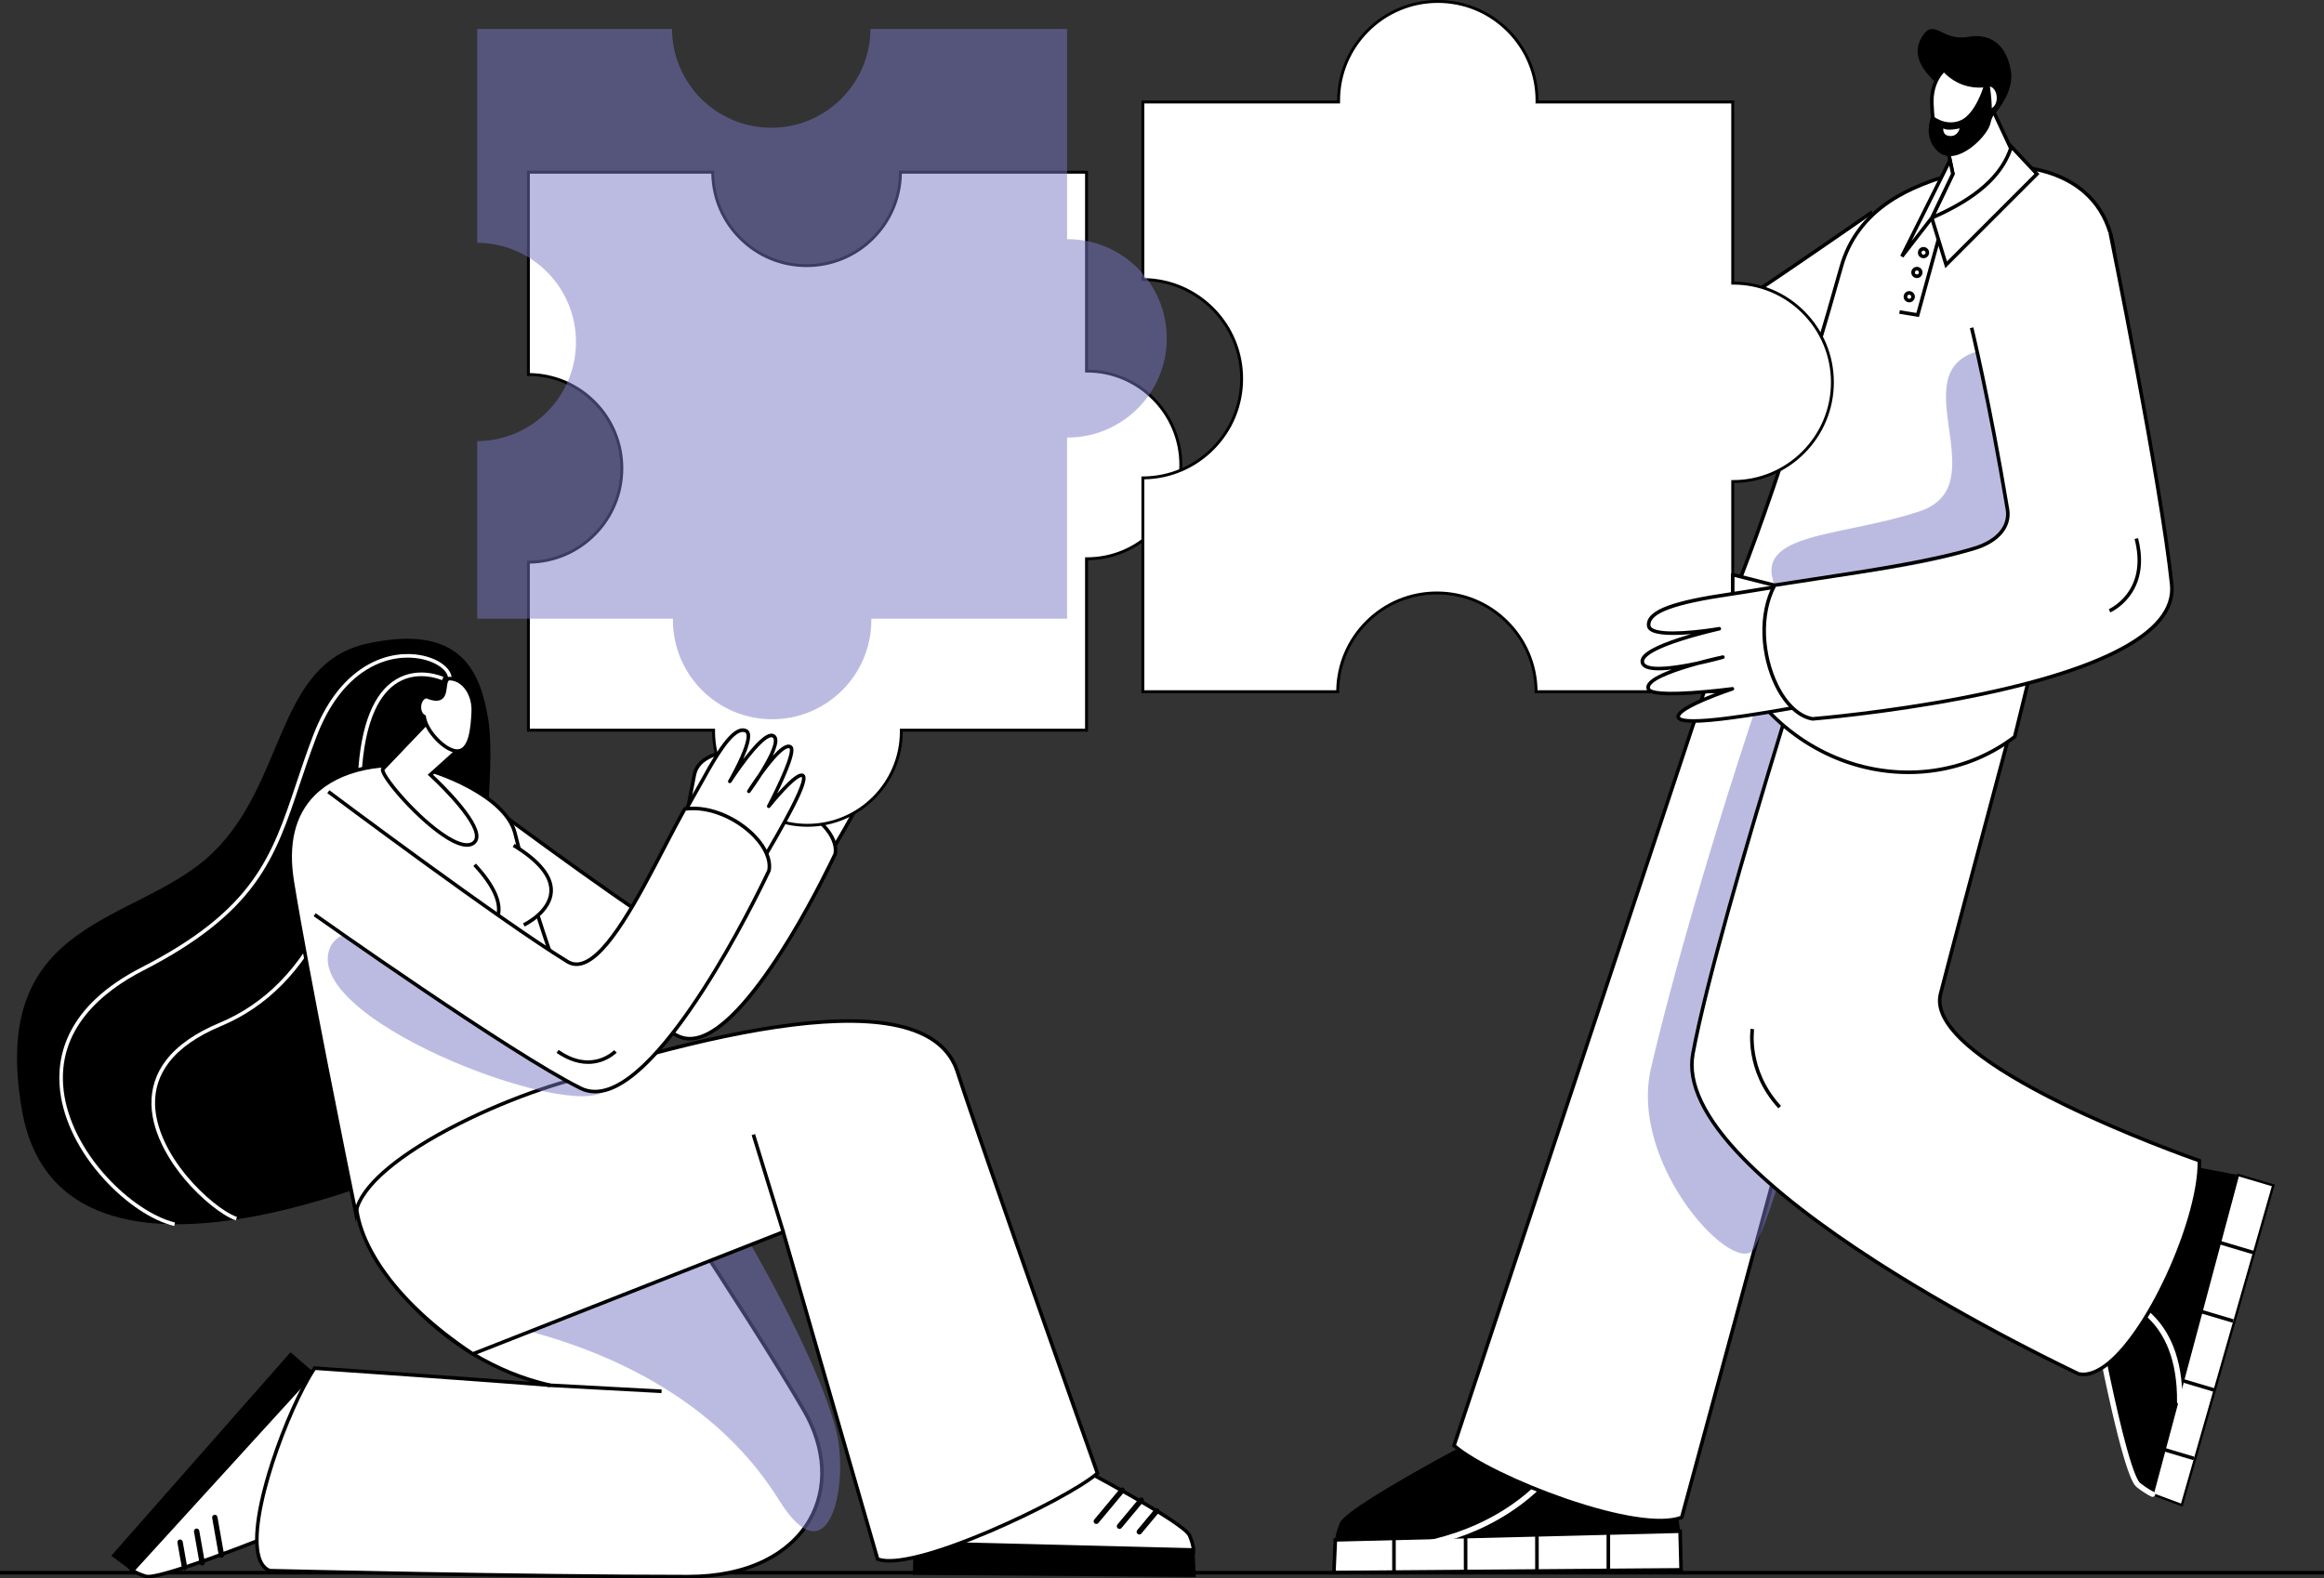 <svg xmlns="http://www.w3.org/2000/svg" viewBox="0 0 3898.01 2648.2"><rect x="0" y="0" width="3898.01" height="2648.2" fill="#333333" stroke="none"/><defs><style>      .cls-1 {        isolation: isolate;      }      .cls-2 {        fill: #fff;      }      .cls-3 {        fill: #7979c6;        mix-blend-mode: multiply;        opacity: .5;      }    </style></defs><g class="cls-1"><g id="Livello_2" data-name="Livello 2"><g id="Livello_3" data-name="Livello 3"><g><g><g><path d="M818.88,1206.72c-12.68-75.22-41.71-162.36-202.99-126.93-154.15,33.87-135.3,233.43-260.94,352.76-125.64,119.33-374.85,105.61-318.12,430.07,66.92,382.78,707.57,73.09,707.57,73.09,41.04-270.98,92.22-623.83,74.49-728.99Z"></path><path class="cls-2" d="M292.19,2056.91c-37.04-8.83-81.17-38.31-118.04-78.87-41.28-45.41-67.32-97.73-73.3-147.35-7.13-59.09,10.74-143.05,136.36-207.52,188.78-96.89,218.54-185.77,259.72-308.77,8.49-25.35,17.26-51.56,28.03-79.83,20.66-54.22,49.86-93.28,86.79-116.1,39.02-24.11,74.83-22.52,92.7-19.42,30.48,5.28,52.87,21.86,53.24,39.41l-6,.12c-.3-14.45-21.05-28.9-48.27-33.62-17.03-2.95-51.18-4.46-88.52,18.61-35.78,22.11-64.16,60.18-84.34,113.13-10.73,28.16-19.48,54.31-27.95,79.6-20.76,62-38.68,115.54-75.34,165.9-39.79,54.65-99.31,101.14-187.33,146.31-67.64,34.71-145.64,97.84-133.14,201.46,5.84,48.39,31.33,99.54,71.78,144.03,35.55,39.1,79.62,68.64,114.99,77.07l-1.39,5.84Z"></path><path class="cls-2" d="M395.45,2047.5c-23.31-8.33-58.58-36.8-85.79-69.23-20.18-24.06-54.23-72.26-55.61-124.78-.72-27.36,7.49-52.43,24.39-74.49,19-24.81,49.2-45.97,89.77-62.91,76.15-31.78,135.44-92.25,176.23-179.73,40.02-85.81,52.53-176.15,55.97-236.83,4.73-83.39,26.24-137.13,63.93-159.72,38.02-22.79,77.8-4.81,79.48-4.04l-2.52,5.44,1.26-2.72-1.26,2.72c-.38-.18-38.68-17.41-73.93,3.77-15.93,9.57-29.02,25.56-38.91,47.54-12.11,26.9-19.53,63.01-22.04,107.33-3.47,61.2-16.1,152.35-56.52,239.02-41.45,88.87-101.79,150.35-179.36,182.73-39.58,16.52-68.96,37.05-87.31,61.02-16.04,20.95-23.83,44.73-23.15,70.69.98,37.57,20.23,80.57,54.21,121.08,26.59,31.7,60.81,59.43,83.21,67.44l-2.02,5.65Z"></path><g><g><path class="cls-2" d="M1248.73,1556.87c-59.05-46.29,25.81-174.32,64.47-245.15,27.98-51.26,47.04-75.8,60.96-69.47,14.68,6.68-22.61,70.9-22.61,70.9,0,0,46.08-71.88,61.02-63.81,16.15,8.73-34.31,77.73-34.31,77.73,0,0,45.79-72.63,58.65-61.95,9.09,7.55-30.78,82.94-30.78,82.94,0,0,39.46-49.39,47.93-42.95,9.04,6.88-33.83,80.38-58.25,121.66-17.65,29.84-126.38,146.29-147.05,130.09Z"></path><path d="M1253.78,1561.4c-2.74,0-5.05-.73-6.9-2.18h0c-24.04-18.85-27.86-51.45-11.68-99.68,13.52-40.31,38.97-84.99,59.41-120.9,5.77-10.13,11.22-19.7,15.95-28.37,31.55-57.8,49.72-77.63,64.83-70.76,2.16.98,3.72,2.82,4.52,5.32,2.25,7.06-1.92,20.49-7.55,33.73.57-.74,1.15-1.48,1.73-2.21,25.4-32.18,34.93-32.34,39.89-29.66,2.27,1.23,3.8,3.34,4.43,6.1,1.17,5.18-1.05,13.11-4.93,21.95,6.98-7.37,13.67-12.76,18.79-13.58,2.5-.4,4.76.17,6.53,1.64,3.26,2.71,3.26,8.49-.02,19.32-2.21,7.31-5.96,16.9-11.14,28.51-2.58,5.78-5.27,11.5-7.78,16.7,1.57-1.74,3.2-3.5,4.85-5.24,20.88-22.07,27.46-22.18,31.14-19.39,4.76,3.62,3.91,13.8-15.73,51.7-12.12,23.4-27.91,50.48-41.75,73.88-14.94,25.26-106.5,126.25-141.12,132.76-1.22.23-2.38.34-3.46.34ZM1250.58,1554.5c1.16.91,3.03,1.13,5.56.66,13.31-2.5,40.31-23.27,74.07-56.97,27.18-27.13,54.85-59.17,62.99-72.94,13.32-22.52,28.55-48.62,40.5-71.49,19.64-37.58,18.98-44.96,18.45-46.27-.62-.04-5.76.25-24.09,19.82-10.3,11-19.52,22.51-19.61,22.62-.97,1.21-2.69,1.49-3.99.64-1.29-.85-1.73-2.54-1.01-3.91.1-.18,9.67-18.32,18.24-37.4,16.22-36.12,13.58-41.4,13.23-41.88-.24-.19-.69-.44-1.71-.28-7.62,1.21-22.86,19.23-36.31,37.8-7.53,11.94-14.53,21.6-16.24,23.94-.95,1.31-2.77,1.62-4.11.71-1.34-.91-1.71-2.71-.85-4.08,1.54-2.45,7.81-12.29,15.93-23.57,1.37-2.17,2.77-4.42,4.15-6.71,16.49-27.33,17.59-37.46,16.77-41.06-.31-1.39-.93-1.87-1.43-2.14-1.19-.64-8.33-2.31-32.33,28.1-13.14,16.65-24.62,34.51-24.74,34.69-.88,1.37-2.7,1.79-4.09.94-1.39-.85-1.85-2.66-1.03-4.07,11.47-19.76,28.47-54.88,25.25-64.98-.36-1.14-.88-1.5-1.28-1.68-14.11-6.42-37.92,33.06-57.08,68.17-4.76,8.72-10.22,18.31-16,28.46-20.32,35.68-45.6,80.08-58.94,119.84-15.27,45.52-12.1,75.96,9.69,93.05Z"></path></g><g><path class="cls-2" d="M763.88,1494.61s274.59,194.66,372.99,243.43c99.4,49.26,264.07-305.36,264.07-305.36,7.44-39.36-60.46-94.38-118.13-86.33-45.95,81.43-115.04,244.2-164.42,214.06-94.24-57.51-335.34-238.33-335.34-238.33"></path><path d="M1157.01,1745.72c-7.57,0-14.74-1.67-21.46-5-97.49-48.31-370.65-241.72-373.4-243.67l3.47-4.89c2.74,1.95,275.52,195.08,372.59,243.18,11.03,5.47,23.58,5.79,37.3.97,49.85-17.52,107.69-99.32,147.43-164.85,41.67-68.72,72.62-134.37,75.12-139.71,2.32-13.25-4.7-29.61-19.31-44.94-11.63-12.2-27.07-22.68-43.47-29.53-17.37-7.24-34.83-10.06-50.59-8.16-8.6,15.31-17.99,33.41-27.93,52.53-37.42,72.06-79.84,153.74-117.6,164.27-7.96,2.22-15.47,1.22-22.33-2.96-93.29-56.93-333.17-236.69-335.58-238.49l3.6-4.8c2.41,1.81,242.06,181.39,335.11,238.17,5.46,3.33,11.21,4.08,17.59,2.3,35.25-9.83,78.86-93.79,113.89-161.25,10.24-19.72,19.92-38.35,28.76-54.02l.73-1.29,1.47-.21c38.56-5.38,78.35,15.86,100.69,39.3,16.1,16.89,23.68,35.32,20.8,50.55l-.07.37-.16.34c-.32.68-32.14,68.97-75.57,140.59-58.55,96.57-109.22,152.9-150.59,167.45-7.1,2.5-13.94,3.74-20.49,3.74Z"></path></g></g><rect y="2635.62" width="3898.01" height="6"></rect><g><g><g><g><path class="cls-2" d="M519.52,2550.01s-248.69,103.02-275.36,94.63c-26.67-8.39-32.11-17.57-24.22-26.17l287.66-313.94c4.68-5.1,12.89-5.23,17.57-.26l143.78,152.51c5.08,5.39,3.46,14.01-3.3,17.52l-144.01,74.85c-.68.35-1.38.64-2.11.86Z"></path><path d="M248.08,2648.07c-2,0-3.6-.19-4.82-.58-17.75-5.59-27.32-11.83-29.27-19.1-.75-2.78-.7-7.11,3.74-11.95l287.66-313.94c2.81-3.07,6.85-4.85,11.07-4.88.04,0,.07,0,.11,0,4.11,0,8.03,1.67,10.78,4.59l143.78,152.51c3.02,3.2,4.33,7.51,3.6,11.83-.76,4.47-3.56,8.27-7.7,10.42l-144.01,74.85c-.8.41-1.63.76-2.48,1.02-3.27,1.35-64.28,26.55-127.64,50.44-79.71,30.06-127.31,44.8-144.82,44.8ZM516.57,2303.62s-.05,0-.07,0c-2.56.02-5,1.09-6.69,2.93l-287.66,313.94c-3.15,3.43-2.56,5.63-2.36,6.35.76,2.85,5.06,8.57,25.28,14.93,18.81,5.9,173.75-53.3,273.31-94.54l.28-.1c.55-.17,1.08-.38,1.6-.65l144.01-74.85c2.45-1.28,4.11-3.5,4.55-6.1.41-2.44-.34-4.88-2.05-6.71l-143.78-152.51c-1.64-1.74-3.92-2.7-6.41-2.7Z"></path></g><g><polygon points="223.45 2635.19 189.63 2609.86 487.44 2271.6 525.16 2304.27 223.45 2635.19"></polygon><path d="M223.7,2637.88l-37-27.72,1.43-1.62,299.12-339.75,40.77,35.32-1.38,1.52-302.94,332.27ZM192.57,2609.55l30.63,22.95,299.11-328.07-34.67-30.03-295.07,335.15Z"></path></g><g><path d="M309.53,2634.34c-2.14,0-4.04-1.54-4.43-3.72l-7.49-42.43c-.43-2.45,1.2-4.78,3.65-5.21,2.44-.43,4.78,1.2,5.21,3.65l7.49,42.43c.43,2.45-1.2,4.78-3.65,5.21-.26.05-.53.07-.79.07Z"></path><path d="M339.15,2626.5c-2.14,0-4.04-1.54-4.43-3.72l-9.35-52.98c-.43-2.45,1.2-4.78,3.65-5.21,2.44-.43,4.78,1.2,5.21,3.65l9.35,52.98c.43,2.45-1.2,4.78-3.65,5.21-.26.05-.53.07-.79.07Z"></path><path d="M371.44,2613.56c-2.14,0-4.04-1.54-4.43-3.72l-11.14-63.1c-.43-2.45,1.2-4.78,3.65-5.21,2.44-.43,4.78,1.2,5.21,3.65l11.14,63.1c.43,2.45-1.2,4.78-3.65,5.21-.26.05-.53.07-.79.07Z"></path></g><path class="cls-2" d="M519.52,2554.51c-1.94,0-3.72-1.26-4.31-3.21-.72-2.38.63-4.89,3.02-5.6.46-.14.91-.32,1.34-.54,2.21-1.14,4.92-.28,6.07,1.92,1.15,2.21.29,4.92-1.92,6.07-.93.48-1.9.88-2.89,1.17-.43.13-.87.19-1.3.19Z"></path></g><g><path class="cls-2" d="M527.76,2295.45s295.27,20.2,394.58,28.65c-199.59-45.64-296.78-219.26-296.78-219.26,89.29-87.55,256.79-221.35,375.42-277.71,0,0,249.4,370.43,347.21,538.69,78.09,134.33,3.64,279.38-194.17,279.38-287.53,0-701.67-10.01-701.67-10.01-62-24.35,24.23-264.08,75.41-339.74Z"></path><path d="M1154.02,2648.2c-284.27,0-697.6-9.91-701.74-10.01h-.53s-.49-.21-.49-.21c-9.24-3.63-15.84-11.65-19.62-23.83-5.45-17.54-9.78-61.83,22.4-161.26,19.97-61.72,48.6-125.67,71.23-159.13l.97-1.43,1.72.12c2.67.18,243.47,16.67,361.9,25.99-34.52-10.75-67.93-25.93-99.67-45.3-33.1-20.2-64.46-44.99-93.22-73.67-48.98-48.84-73.8-92.74-74.04-93.17l-1.12-2,1.64-1.61c47.53-46.6,112.04-101.57,177-150.8,52.93-40.12,130.47-94.81,199.23-127.48l2.33-1.11,1.44,2.14c2.49,3.71,250.57,372.44,347.32,538.86,37.57,64.63,41.12,132.97,9.75,187.49-16.77,29.15-43.38,53.24-76.96,69.67-36.24,17.73-79.82,26.72-129.55,26.72ZM452.97,2632.21c17.38.42,421.6,10,701.05,10,48.81,0,91.51-8.79,126.91-26.11,32.5-15.9,58.23-39.17,74.4-67.27,30.27-52.61,26.72-118.76-9.74-181.49-92.79-159.62-325.06-505.72-345.66-536.38-67.73,32.58-143.74,86.23-195.85,125.73-64,48.51-127.56,102.59-174.75,148.67,5.37,9.01,29.46,47.6,72.03,90.02,28.42,28.32,59.4,52.78,92.07,72.72,40.81,24.9,84.4,42.76,129.58,53.09l-.92,5.91c-94.2-8.02-368.32-26.85-392.8-28.53-43.12,64.95-112.1,248.79-91.92,313.81,3.15,10.14,8.4,16.81,15.61,19.83Z"></path></g></g><rect x="1010.98" y="2233.24" width="6" height="191.49" transform="translate(-1366.39 3215.67) rotate(-86.9)"></rect><path class="cls-3" d="M742.55,2207.51s386.9,24.19,564.14,309.36c86.06,138.47,118.84-32.83,94.82-120.77-40.64-148.76-186.4-382.7-186.4-382.7l-472.55,194.12Z"></path></g><g><g><g><g><path class="cls-2" d="M1736.55,2423.35s248.02,126.36,258.92,153.28c10.91,26.92,7.11,37.53-5.05,37.2l-444.05-12.25c-7.22-.2-12.76-6.63-11.86-13.75l27.74-218.86c.98-7.74,9.01-12.38,16.33-9.43l155.88,62.72c.73.29,1.43.66,2.1,1.09Z"></path><path d="M1990.95,2616.83c-.2,0-.41,0-.62,0l-444.05-12.25c-4.3-.12-8.38-2.07-11.2-5.36-2.79-3.26-4.09-7.55-3.56-11.77l27.74-218.86c.58-4.59,3.19-8.55,7.17-10.89,4.03-2.37,8.86-2.71,13.25-.95l155.88,62.72c.86.35,1.69.77,2.47,1.26,3.24,1.65,64.03,32.71,125.33,66.53,85.91,47.39,130.03,76.25,134.89,88.23,7.23,17.83,8.55,29.65,4.05,36.14-1.66,2.39-4.97,5.19-11.35,5.19ZM1574,2361.64c-1.58,0-3.13.41-4.52,1.23-2.36,1.39-3.91,3.74-4.26,6.47l-27.74,218.86c-.32,2.54.47,5.13,2.16,7.11,1.71,2,4.2,3.19,6.81,3.26l444.05,12.25c3.34.1,5.59-.76,6.88-2.61,1.81-2.6,3.6-10.02-4.68-30.46-7.7-18.99-158.21-101.14-257.51-151.73l-.27-.15c-.5-.32-1.03-.6-1.59-.82l-155.87-62.72c-1.12-.45-2.29-.68-3.45-.68Z"></path></g><g><polygon points="2001.59 2599.54 2003.56 2643.77 1533.15 2640.19 1534.51 2587.82 2001.59 2599.54"></polygon><path d="M2005.65,2645.79l-2.11-.02-472.44-3.59,1.46-56.41,2,.05,468.94,11.77,2.15,48.2ZM1535.2,2638.21l466.26,3.55-1.8-40.26-463.21-11.62-1.25,48.34Z"></path></g><g><path d="M1910.91,2574.58c-1.02,0-2.04-.34-2.88-1.04-1.91-1.59-2.17-4.43-.58-6.34l29.27-35.11c1.59-1.91,4.43-2.17,6.34-.57,1.91,1.59,2.17,4.43.57,6.34l-29.27,35.11c-.89,1.07-2.17,1.62-3.46,1.62Z"></path><path d="M1877.67,2565.2c-1.02,0-2.04-.34-2.88-1.04-1.91-1.59-2.17-4.43-.58-6.34l36.55-43.84c1.59-1.91,4.43-2.17,6.34-.57,1.91,1.59,2.17,4.43.58,6.34l-36.55,43.84c-.89,1.07-2.17,1.62-3.46,1.62Z"></path><path d="M1838.85,2556.87c-1.02,0-2.04-.34-2.88-1.04-1.91-1.59-2.17-4.43-.58-6.34l43.53-52.21c1.59-1.91,4.43-2.17,6.34-.57,1.91,1.59,2.17,4.43.58,6.34l-43.53,52.21c-.89,1.07-2.17,1.62-3.46,1.62Z"></path></g></g><g><path class="cls-2" d="M1472,2615.8l-158.31-548.83-520.63,204.63c-214.23-141.59-256.83-323.08-109.82-371.32,150.82-49.49,851.16-322.93,922.51-102.41,43.43,134.22,234.99,673.87,234.99,673.87-50.12,43.86-308.15,167.33-368.75,144.05Z"></path><path d="M1491.46,2621.67c-8.33,0-15.18-1.02-20.53-3.08l-1.39-.54-.41-1.43-157.39-545.67-519.01,204-1.3-.86c-66.55-43.99-120-94.26-154.57-145.38-32.95-48.72-47.49-95.87-42.06-136.33,2.96-22.05,11.8-41.35,26.28-57.37,14.92-16.5,35.52-29.15,61.25-37.6,15.6-5.12,36.61-12.47,63.22-21.78,96.07-33.62,256.87-89.88,413.17-127.24,86.47-20.67,161.7-33.12,223.6-37,73.55-4.62,130.38,2.73,168.9,21.85,29.09,14.44,48.41,35.87,57.41,63.7,42.92,132.65,233.04,668.39,234.96,673.79l.68,1.92-1.53,1.34c-25.88,22.64-103.79,64.65-181.24,97.71-42.36,18.08-81.29,32.07-112.57,40.47-23.59,6.33-42.8,9.5-57.46,9.5ZM1474.46,2613.49c26.55,8.72,93.6-8.43,184.67-47.3,75.46-32.21,151.18-72.81,178.11-95.38-12.67-35.72-192.69-543.32-234.33-672.01-8.49-26.23-26.78-46.48-54.37-60.17-162.62-80.7-609.98,75.84-801.02,142.68-26.63,9.32-47.67,16.68-63.33,21.82-48.84,16.03-77.7,47.17-83.46,90.06-5.23,38.98,8.97,84.69,41.08,132.17,33.91,50.14,86.31,99.52,151.61,142.87l522.24-205.27,158.79,550.52Z"></path></g></g><rect x="1285.62" y="1899.93" width="6" height="170.8" transform="translate(-526.2 465.95) rotate(-17.08)"></rect></g><g><g><path class="cls-2" d="M596.69,2034.48s-76.7-372.91-106.44-555.21c-29.74-182.31,132.96-203.93,204.21-192.98,40.86,6.28,153.95,49.66,169.35,111.66,85.54,344.39,164.09,399.75,164.09,399.75-128.96,15.06-413.51,138.75-431.2,236.78Z"></path><path d="M596.88,2050.31l-3.13-15.22c-.77-3.73-77.06-375.05-106.46-555.34-10.49-64.29,1.68-114.53,36.15-149.32,49.87-50.33,131.24-53.29,171.47-47.11,20.71,3.18,59.34,15.58,95.21,35.27,30.14,16.55,67.9,43.62,76.59,78.63,24.23,97.54,63.55,233.49,113.29,327.27,29.78,56.15,49.43,70.62,49.62,70.76l6.31,4.52-7.7.91c-65.12,7.6-168.12,42.55-256.32,86.97-101.84,51.29-164.63,105-172.27,147.36l-2.76,15.29ZM661.92,1286.93c-16.65,0-33.89,1.72-50.06,5.11-34.63,7.26-63.73,21.99-84.15,42.61-33.05,33.35-44.65,81.85-34.49,144.13,26.38,161.74,90.55,477.46,103.95,543.03,7.78-20.5,25.99-42.6,54.33-65.88,29.5-24.24,70.21-49.7,117.73-73.63,85.86-43.24,185.8-77.58,251.75-86.73-7.84-7.74-24.08-26.66-45.68-67.18-27.75-52.06-70.12-151.51-114.39-329.71-14.98-60.31-126.89-103.27-166.89-109.42-10.1-1.55-20.96-2.32-32.08-2.32Z"></path></g><path class="cls-3" d="M551.91,1594.45c38.66-123.76,496.05,163.35,466.28,229.99-29.77,66.65-504.94-106.23-466.28-229.99Z"></path></g><g><g><path class="cls-2" d="M641.82,1290.58l80.7-84.53,54.66,43.95-55.31,49.85s102.55,93.41,71.97,114.81c-34.97,24.48-154.57-106.48-152.02-124.09Z"></path><path d="M783.25,1420.71c-9.09,0-20.64-4.29-34.53-12.83-21.34-13.14-48.82-37.12-73.49-64.14-10.57-11.58-19.96-23.03-26.42-32.25-9.69-13.83-10.33-18.8-9.96-21.34l.14-.95,83.26-87.22,59.55,47.89-55.48,50.01c13.7,12.77,78.1,74.53,76.17,104.6-.35,5.41-2.68,9.67-6.93,12.64-3.41,2.39-7.52,3.58-12.31,3.58ZM644.79,1291.82c1.38,12.3,57.96,80.72,107.08,110.95,18.71,11.52,32.64,14.79,40.26,9.45,2.72-1.9,4.15-4.56,4.38-8.11.78-12.21-12.1-33.63-37.27-61.95-19.33-21.76-39.19-39.9-39.39-40.08l-2.45-2.23,55.15-49.71-49.77-40.02-77.99,81.7Z"></path></g><g><path class="cls-2" d="M754.69,1138.52c-16.83-.74,4.88,48.44-39.19,30.12-6.35.35-11.68,7.6-12.07,16.74-.34,7.82,3.03,14.59,7.96,16.94,3.08,24.25,34.74,56.94,54.52,57.81,22.89,1,26.57-36.25,27.87-65.97,1.3-29.73-16.2-54.63-39.09-55.63Z"></path><path d="M766.82,1263.15c-.35,0-.7,0-1.05-.02-21.05-.92-52.88-34.02-57.14-58.91-5.31-3.43-8.56-10.8-8.21-18.97.47-10.73,6.88-19.16,14.91-19.6l.68-.04.63.26c9.71,4.04,16.64,4.91,20.61,2.62,4.51-2.61,5.4-9.53,6.26-16.22.98-7.64,2.2-17.16,11.3-16.74h0c24.5,1.07,43.32,27.43,41.95,58.76-.65,14.85-1.87,31.83-5.97,45.26-4.79,15.67-12.86,23.61-23.98,23.61ZM715.06,1171.7c-4.51.73-8.33,6.74-8.64,13.81-.28,6.41,2.29,12.21,6.26,14.1l1.48.71.21,1.62c1.35,10.68,8.9,24.13,20.19,35.98,10.93,11.47,22.99,18.83,31.48,19.2,3.21.14,12.94.57,19.03-19.35,3.93-12.86,5.12-30.14,5.71-43.76,1.22-28.03-15.02-51.58-36.22-52.51-3.08-.15-3.96,2.76-5.08,11.52-1,7.76-2.13,16.56-9.2,20.65-5.64,3.26-13.89,2.62-25.21-1.98Z"></path></g></g><path d="M777.68,1582.82l-1.01-5.91c.45-.08,44.75-7.99,54.86-37.93,7.5-22.22-5.15-51.15-37.61-85.98l4.39-4.09c34.08,36.58,47.17,67.54,38.89,92.01-4.7,13.89-16.54,25.55-34.24,33.72-13.15,6.07-24.8,8.1-25.29,8.18Z"></path><g><path class="cls-2" d="M878.62,1551.79s113.68-53.77-17.1-133.5l17.1,133.5Z"></path><path d="M879.9,1554.5l-2.57-5.42c.42-.2,42.34-20.45,44.05-53.1,1.27-24.23-19.4-49.5-61.42-75.13l3.12-5.12c44.07,26.87,65.69,53.98,64.29,80.59-.8,15.1-9.31,29.97-24.62,43.02-11.38,9.7-22.39,14.95-22.85,15.17Z"></path></g><g><path class="cls-2" d="M1823.11,937.47c-.24,0-.48,0-.72,0v287.6h-310.63c0,.72.03,1.44.03,2.16,0,86.96-70.5,157.46-157.46,157.46s-157.46-70.5-157.46-157.46c0-.72.02-1.44.03-2.16h-310.63v-281.85c86.63-.39,156.74-70.73,156.74-157.45s-70.11-157.06-156.74-157.45v-339.37h309.17c.39,86.63,70.73,156.74,157.45,156.74s157.06-70.11,157.45-156.74h312.05v333.62c.24,0,.48,0,.72,0,86.96,0,157.46,70.5,157.46,157.46s-70.5,157.46-157.46,157.46Z"></path><path d="M1354.34,1387.1c-88.07,0-159.73-71.58-159.88-159.61h-310.6v-286.69h2.42c41.26-.2,80.02-16.4,109.15-45.65,29.13-29.25,45.18-68.1,45.18-109.39s-16.04-80.13-45.18-109.39c-29.12-29.24-67.88-45.45-109.15-45.63h-2.42v-344.22h314.01v2.42c.2,41.26,16.4,80.02,45.65,109.15,29.25,29.13,68.1,45.18,109.39,45.18s80.13-16.04,109.39-45.18c29.24-29.12,45.45-67.88,45.64-109.15v-2.42s316.9,0,316.9,0v333.62c87.38.92,158.18,72.28,158.18,159.87s-70.8,158.95-158.18,159.87v287.6h-310.6c-.15,88.03-71.81,159.61-159.88,159.61ZM888.71,1222.63h310.66l-.05,3.1c0,.49-.02.99-.02,1.48,0,85.48,69.55,155.03,155.03,155.03s155.03-69.55,155.03-155.03c0-.49,0-.97-.02-1.45l-.04-3.13h310.66v-287.61l3.15.02c85.48,0,155.03-69.55,155.03-155.03s-69.55-155.03-155.03-155.03l-3.15.02v-333.62s-307.22,0-307.22,0c-.8,41.65-17.45,80.68-47.03,110.15-30.17,30.04-70.23,46.59-112.81,46.59s-82.64-16.55-112.81-46.59c-29.59-29.47-46.23-68.5-47.03-110.15h-304.35v334.54c41.65.8,80.68,17.45,110.15,47.03,30.04,30.17,46.59,70.23,46.59,112.81s-16.55,82.64-46.59,112.81c-29.47,29.59-68.5,46.24-110.15,47.03v277.03Z"></path></g><g><g><path class="cls-2" d="M1164.64,1299.86c-7.21,37.55-22.05,114.81-22.05,114.81l64.55-14.72,21.31-139.81s-56.6,2.17-63.81,39.72Z"></path><path d="M1142.59,1417.68c-.77,0-1.52-.3-2.08-.84-.73-.7-1.05-1.73-.86-2.72l22.05-114.81,2.95.57-2.95-.57c3.16-16.46,15.81-28.98,36.57-36.21,15.3-5.32,29.47-5.92,30.07-5.94.89-.04,1.76.33,2.35,1,.6.67.86,1.57.73,2.45l-21.31,139.81c-.19,1.22-1.1,2.2-2.3,2.47l-64.55,14.72c-.22.05-.44.08-.67.08ZM1224.91,1263.44c-12.29,1.26-51.67,7.58-57.32,36.99l-21.18,110.3,58.08-13.24,20.43-134.05Z"></path></g><g><path class="cls-2" d="M1101.13,1602.51c-70.63-55.38,30.87-208.52,77.12-293.25,33.47-61.32,56.27-90.67,72.92-83.1,17.56,7.99-27.05,84.81-27.05,84.81,0,0,55.13-85.98,72.99-76.33,19.32,10.44-41.05,92.98-41.05,92.98,0,0,54.77-86.88,70.15-74.1,10.87,9.03-36.83,99.21-36.83,99.21,0,0,47.2-59.08,57.33-51.38,10.81,8.22-40.47,96.15-69.68,145.53-21.12,35.7-151.18,175-175.9,155.62Z"></path><path d="M1107.17,1607.35c-3.15,0-5.79-.83-7.9-2.48-28.53-22.37-33.04-61.16-13.77-118.59,16.16-48.16,46.58-101.59,71.02-144.52,6.9-12.12,13.42-23.56,19.08-33.94,31.32-57.38,56.36-93.68,76.79-84.39,2.42,1.1,4.18,3.18,5.09,6.01,2.9,9.09-3.29,27.22-10.89,44.28,1.62-2.13,3.27-4.27,4.95-6.39,22.92-29.03,37.84-40.26,46.97-35.32,2.56,1.39,4.29,3.78,5,6.91,1.51,6.68-1.8,17.3-7.22,28.97,10.35-11.45,18.43-17.54,24.47-18.5,2.82-.45,5.36.19,7.35,1.83,4.23,3.51,5.92,12.97-13.51,56.52-3.72,8.33-7.62,16.56-11.12,23.73,2.72-3.06,5.62-6.24,8.58-9.37,13.84-14.62,28.99-28.81,36.46-23.13,8.3,6.31-.33,33.51-68.91,149.45-17.85,30.17-127.13,150.77-168.41,158.53-1.42.27-2.77.4-4.03.4ZM1245.88,1228.04c-17.51,0-43.67,43.58-65,82.67-5.69,10.42-12.22,21.89-19.14,34.04-24.32,42.7-54.58,95.85-70.55,143.46-18.36,54.72-14.5,91.34,11.79,111.96,1.53,1.2,3.92,1.5,7.12.9,37.13-6.98,144.67-122.42,164.35-155.69,16.2-27.39,34.7-59.11,49.06-86.7,25.09-48.21,21.81-54.4,21.35-54.95-.02,0-4.82-2.46-28.44,22.5-12.83,13.56-24.59,28.24-24.7,28.39-.97,1.21-2.69,1.49-3.99.64-1.29-.85-1.73-2.54-1.01-3.91.12-.23,12.01-22.75,22.41-46.06,19.96-44.73,15.35-49.27,15.15-49.44-.44-.36-1.13-.75-2.57-.52-4.15.66-14.61,6.42-38.04,37.62-2.04,2.72-4.03,5.43-5.94,8.08-8.95,14.15-17.23,25.6-19.27,28.38-.95,1.31-2.77,1.62-4.11.71-1.34-.91-1.71-2.71-.85-4.08.09-.15,8.04-12.73,18.62-27.49,13.75-21.74,27.92-47.76,25.54-58.3-.43-1.91-1.35-2.6-2-2.95-2.1-1.14-11.14-2.05-39.39,33.73-15.74,19.94-29.51,41.36-29.65,41.57-.88,1.37-2.7,1.79-4.09.94-1.39-.85-1.85-2.66-1.03-4.07,9.91-17.07,34.66-64.39,30.26-78.2-.51-1.6-1.3-2.12-1.85-2.37-1.29-.58-2.63-.87-4.04-.87Z"></path></g><g><path class="cls-2" d="M527.76,1534.65s328.47,232.86,446.18,291.19c118.91,58.92,315.88-365.27,315.88-365.27,8.89-47.08-72.33-112.9-141.31-103.27-54.97,97.4-137.61,292.11-196.68,256.06-112.74-68.8-401.14-285.1-401.14-285.1l-22.93,206.39Z"></path><path d="M998.02,1834.44c-8.97,0-17.46-1.97-25.42-5.91-116.58-57.77-443.3-289.1-446.58-291.43l3.47-4.89c3.28,2.33,329.62,233.39,445.78,290.95,13.34,6.61,28.51,7.01,45.08,1.19,59.8-21.02,129.08-118.98,176.67-197.46,50.05-82.54,87.18-161.37,89.92-167.24,2.85-16.05-5.6-35.83-23.24-54.34-13.96-14.65-32.5-27.24-52.2-35.46-20.99-8.75-42.08-12.12-61.1-9.77-10.33,18.38-21.62,40.12-33.56,63.12-44.71,86.09-95.39,183.68-140.32,196.21-9.36,2.61-18.19,1.44-26.24-3.48-111.57-68.08-398.5-283.1-401.38-285.26l3.6-4.8c2.88,2.16,289.58,217,400.91,284.94,6.67,4.07,13.71,4.99,21.51,2.82,42.42-11.83,94.64-112.39,136.6-193.19,12.25-23.59,23.82-45.87,34.39-64.61l.73-1.29,1.47-.2c45.91-6.41,93.32,18.91,119.94,46.84,19.12,20.06,28.14,41.92,24.73,59.96l-.07.37-.16.34c-.38.81-38.44,82.47-90.37,168.12-30.53,50.35-59.82,92.23-87.06,124.47-34.27,40.56-65.49,65.99-92.78,75.58-8.43,2.96-16.55,4.44-24.32,4.44Z"></path></g><g><path class="cls-2" d="M1032.27,1763.98s-38.81,40.57-97.02,0"></path><path d="M986.42,1785c-21.13,0-39.76-9.41-52.88-18.56l3.43-4.92c23.25,16.2,45.96,21.21,67.49,14.88,16.11-4.73,25.56-14.4,25.65-14.5l4.33,4.15c-.42.44-10.45,10.78-27.99,16.02-6.85,2.05-13.56,2.93-20.03,2.93Z"></path></g></g></g><g><g><g><path class="cls-2" d="M2595.67,599.1c78.65-61.66-34.38-232.19-85.87-326.53-37.27-68.28-62.65-100.97-81.19-92.53-19.55,8.9,30.12,94.44,30.12,94.44,0,0-61.38-95.74-81.27-84.99-21.51,11.63,45.7,103.53,45.7,103.53,0,0-60.99-96.74-78.11-82.51-12.11,10.06,41,110.47,41,110.47,0,0-52.56-65.79-63.84-57.21-12.04,9.16,45.06,107.06,77.59,162.05,23.51,39.75,168.34,194.86,195.87,173.28Z"></path><path d="M2588.94,604.14c-1.39,0-2.86-.15-4.42-.44-26.13-4.91-75.31-50.86-102.31-77.81-37.16-37.1-73.69-79.47-84.98-98.55-18.43-31.16-39.45-67.22-55.59-98.36-27.36-52.8-26.37-63.7-21.23-67.61,4.28-3.26,12.71-3.27,40.15,25.71,3.91,4.13,7.72,8.34,11.21,12.31-4.16-8.48-8.95-18.5-13.49-28.66-6.88-15.42-11.86-28.16-14.79-37.86-4.18-13.8-4.28-21.41-.34-24.68,2.13-1.77,4.86-2.45,7.91-1.97,7.62,1.21,17.98,10.32,28.57,22.19-6.58-13.73-10.73-26.33-8.98-34.1.76-3.39,2.63-5.97,5.4-7.47,13.12-7.09,35.89,19,51.88,39.24,2.57,3.25,5.09,6.54,7.52,9.78-11.96-26.08-16.39-43.13-13.54-52.08.97-3.06,2.87-5.3,5.48-6.49,22.52-10.25,50.29,30.1,85.07,93.82,6.31,11.56,13.57,24.31,21.25,37.8,27.21,47.79,61.08,107.26,79.06,160.86,21.4,63.79,16.42,106.86-15.22,131.67-2.28,1.79-5.16,2.69-8.58,2.69ZM2324.77,266.02c-.52,0-.72.13-.73.14-.24.18-5.55,5.1,22.93,60.07,16.07,31.01,37.03,66.97,55.43,98.06,21.93,37.08,141.82,165.73,183.24,173.52,3.66.69,6.41.33,8.2-1.07h0c29.4-23.05,33.73-63.95,13.24-125.04-17.8-53.04-51.5-112.23-78.58-159.79-7.7-13.52-14.97-26.29-21.31-37.9-38.22-70.04-62.07-98.17-77.32-91.23-.67.31-1.64.93-2.25,2.85-4.94,15.5,22.67,68.31,33.72,87.35.82,1.41.36,3.22-1.03,4.07-1.39.85-3.21.43-4.09-.94-.15-.24-15.49-24.1-33.03-46.32-10.23-12.96-19.19-22.82-26.61-29.3-11.03-9.62-15.81-9.37-17.68-8.36-.79.42-1.89,1.25-2.4,3.51-2.63,11.65,12.7,40.08,27.83,64.13,10.87,15.12,19.32,28.38,21.38,31.65.86,1.37.49,3.17-.85,4.08-1.34.91-3.15.6-4.11-.71-2.27-3.11-11.58-15.98-21.6-31.83-17.01-23.54-37.95-49.04-49.04-50.81-1.77-.28-2.63.24-3.13.66-.6.49-5.18,6.25,16.77,55.45,11.59,25.97,24.83,51.06,24.97,51.31.72,1.37.29,3.06-1.01,3.91-1.29.85-3.02.57-3.99-.64-.13-.16-13.25-16.55-27.55-31.66-21.67-22.9-29.25-25.18-31.4-25.18Z"></path></g><g><path class="cls-2" d="M3256.93,601.15s-361.89,212.91-492.96,277.86c-132.4,65.61-371.04-445.33-371.04-445.33-9.9-52.43,80.53-125.71,157.35-114.99,44.23,78.36,104.53,192.99,159.41,266.99,17.56,23.69,41.34,29.27,59.59,18.13,125.53-76.61,371.04-248.23,371.04-248.23"></path><path d="M2738.91,887.81c-8.18,0-16.76-1.56-25.69-4.69-31.26-10.95-67.71-41.43-108.36-90.61-32.33-39.12-67.45-90.15-104.39-151.68-62.83-104.68-109.8-204.88-110.26-205.88l-.16-.34-.07-.37c-3.77-19.98,6.23-44.2,27.45-66.46,16.14-16.94,37.55-31.48,60.28-40.96,25.02-10.43,50.26-14.26,72.99-11.09l1.47.21.73,1.29c8.44,14.95,17.41,31.13,26.91,48.26,39.21,70.7,88,158.68,132.3,218.42,15.91,21.46,37.74,28.27,55.62,17.36,124.01-75.68,368.43-246.41,370.88-248.13l3.44,4.92c-2.46,1.72-247.02,172.55-371.2,248.33-6.54,3.99-13.61,5.92-20.77,5.92-15.19,0-30.82-8.68-42.79-24.83-44.53-60.06-93.43-148.23-132.72-219.09-9.22-16.62-17.94-32.35-26.15-46.92-21.29-2.66-44.9,1.09-68.38,10.88-21.98,9.16-42.66,23.21-58.24,39.56-19.73,20.7-29.18,42.85-25.96,60.84,3.09,6.56,49.01,103.7,109.84,205.03,57.66,96.05,140.82,215.6,209.56,239.67,17.55,6.15,33.5,5.76,47.43-1.14,129.48-64.16,489.16-275.63,492.78-277.76l3.04,5.17c-3.62,2.13-363.48,213.71-493.15,277.96-8.22,4.08-17.05,6.11-26.39,6.11Z"></path></g></g><g><g><g><path d="M2567.87,2365.41s-307.05,156.44-320.56,189.76c-13.51,33.32-8.8,46.47,6.26,46.05l549.75-15.17c8.94-.25,15.8-8.2,14.68-17.02l-34.34-270.95c-1.21-9.58-11.15-15.32-20.21-11.68l-192.98,77.66c-.91.36-1.77.81-2.59,1.35Z"></path><g><polygon class="cls-2" points="2239.74 2583.55 2237.3 2638.3 2819.69 2633.88 2818 2569.04 2239.74 2583.55"></polygon><path d="M2234.16,2641.33l2.71-60.71,584.05-14.65,1.84,70.89-588.6,4.48ZM2242.62,2586.47l-2.18,48.81,576.17-4.38-1.52-58.79-572.47,14.36Z"></path></g><path class="cls-2" d="M2328.04,2603.67l-.75-8.97c54.09-4.52,103.86-16.73,147.92-36.31,35.19-15.64,66.83-35.98,94.07-60.46,46.25-41.58,63.82-80.98,63.99-81.38l8.25,3.61c-.73,1.68-18.53,41.6-66.22,84.46-27.94,25.11-60.38,45.97-96.43,61.99-44.98,19.99-95.73,32.46-150.83,37.06Z"></path><rect x="2335.21" y="2581.08" width="6" height="57.23" transform="translate(-2.85 2.56) rotate(-.06)"></rect><rect x="2455.02" y="2578.16" width="6" height="60.14" transform="translate(-3.43 3.24) rotate(-.08)"></rect><rect x="2574.83" y="2574.49" width="6" height="61.05" transform="translate(-3.58 3.55) rotate(-.08)"></rect><rect x="2694.64" y="2572.06" width="6" height="62.75"></rect></g><g><path class="cls-2" d="M2820.74,2545.87l412.9-1522.7c45.44-148-160.31-25.84-311.74-54.4l-483.03,1456.55c62.06,54.3,306.86,149.36,381.88,120.54Z"></path><path d="M2784.65,2554.2c-13.52,0-29.21-1.47-46.98-4.41-32.75-5.42-72.06-15.86-113.7-30.18-79.48-27.34-156.41-65.18-187.08-92.02l-1.5-1.31,484.49-1460.93,2.58.49c57.54,10.85,122.53-.18,179.87-9.91,62.43-10.6,111.74-18.96,131.79,3.87,11.03,12.56,11.82,33.59,2.4,64.26l-413.27,1524.07-1.42.55c-9.6,3.69-22.03,5.53-37.17,5.53ZM2442.34,2424.36c31.11,26.3,106.03,62.89,183.58,89.57,89.11,30.66,159,41.41,192.33,29.66l412.49-1521.21c8.78-28.62,8.4-47.77-1.14-58.64-17.84-20.32-68.09-11.79-126.27-1.92-56.99,9.67-121.47,20.62-179.41,10.36l-481.58,1452.17Z"></path></g></g><path class="cls-3" d="M2769.21,1791.98c75.41-324.17,328.84-1142.07,459.31-1213.23,105.42-57.49-170.38,1263.16-284.79,1513.56-27.19,59.52-213.08-134.61-174.52-300.33Z"></path></g><g><g><g><path d="M3501.41,2141.46s58.86,328.02,85.43,350.21c26.57,22.18,39.76,21.72,43.46,7.76l134.9-509.6c2.19-8.29-3.17-16.93-11.47-18.48l-255.03-47.9c-9.02-1.69-16.91,5.75-16.06,15.15l18.25,200.1c.09.94.26,1.87.52,2.78Z"></path><g><polygon class="cls-2" points="3610.52 2506.94 3659.52 2525.25 3812.99 1988.81 3753.73 1971.34 3610.52 2506.94"></polygon><path d="M3660.85,2527.88l-52.73-19.7.47-1.75,143.74-537.59,63.13,18.61-.55,1.91-154.06,538.52ZM3612.92,2505.7l45.28,16.91,152.33-532.45-55.39-16.33-142.21,531.87Z"></path></g><path class="cls-2" d="M3501.4,2145.96c-1.96,0-3.76-1.29-4.33-3.27-.33-1.18-.56-2.39-.67-3.6-.23-2.47,1.6-4.67,4.07-4.89,2.5-.22,4.67,1.6,4.89,4.07.06.66.18,1.32.37,1.96.68,2.39-.71,4.88-3.1,5.56-.41.12-.83.17-1.23.17Z"></path><path class="cls-2" d="M3610.51,2511.44c-.58,0-1.16-.11-1.73-.35-.4-.17-9.94-4.2-24.74-15.9-4.51-3.56-18.24-14.4-54.5-185.74-17.78-83.97-32.42-166.39-32.57-167.21-.43-2.45,1.2-4.78,3.65-5.22,2.44-.43,4.78,1.2,5.22,3.65.15.82,14.77,83.11,32.51,166.94,10.41,49.19,19.84,89.26,28.03,119.11,13.12,47.82,20.19,59,23.24,61.41,13.71,10.83,22.55,14.62,22.64,14.66,2.29.96,3.36,3.6,2.4,5.89-.72,1.72-2.39,2.76-4.15,2.76Z"></path><rect x="3649.28" y="2410.14" width="6" height="57.23" transform="translate(271.75 5242.09) rotate(-73.4)"></rect><rect x="3682.24" y="2293.48" width="6" height="60.14" transform="translate(406.33 5192.11) rotate(-73.41)"></rect><rect x="3713.51" y="2177.33" width="6" height="61.05" transform="translate(539.74 5139.61) rotate(-73.42)"></rect><rect x="3746.34" y="2061.24" width="6" height="62.75" transform="translate(672.17 5087.21) rotate(-73.39)"></rect><path class="cls-2" d="M3656,2356.3h-.05c-2.49-.03-4.48-2.06-4.45-4.55.35-33.91-4.53-63.87-14.5-89.04-7.93-20.01-19.09-37.08-33.16-50.72-12.52-12.14-25.11-19.28-33.46-23.14-9.08-4.19-15.27-5.52-15.33-5.53-2.43-.51-3.99-2.89-3.49-5.32.51-2.43,2.87-3.99,5.31-3.49,1.09.22,26.97,5.78,52.82,30.62,15.1,14.51,27.05,32.64,35.52,53.88,10.51,26.35,15.65,57.58,15.29,92.83-.03,2.47-2.04,4.45-4.5,4.45Z"></path></g><g><path class="cls-2" d="M3688.99,1947.4s-464.56-160.6-434.12-279.91c30.44-119.3,182.04-683.76,182.04-683.76-34.11-151.02-158.34-119.53-326.24-146.93,0,0-226.3,689.38-271.21,931.14-40.19,216.39,647.31,537.25,647.31,537.25,80.83,16.29,204.66-244.74,202.22-357.81Z"></path><path d="M3494.2,2308.94c-2.73,0-5.4-.26-8.02-.79l-.35-.07-.32-.15c-1.72-.8-173.97-81.53-339.08-187.67-97.07-62.4-172.74-121.27-224.93-174.97-65.75-67.66-94.34-127.5-84.99-177.88,44.42-239.2,269.04-924.64,271.3-931.53l.8-2.44,2.53.41c37.47,6.12,72.03,9.22,105.44,12.23,113.96,10.25,196.29,17.65,223.24,137l.16.72-.19.72c-1.52,5.64-151.95,565.8-182.03,683.72-12.05,47.23,58.5,109.9,204.02,181.24,110.89,54.36,227.02,94.69,228.18,95.09l1.97.68.04,2.09c.95,43.84-16.8,111.73-47.47,181.59-31.22,71.12-70.27,130.66-104.46,159.27-16.48,13.79-31.87,20.74-45.87,20.74ZM3487.71,2302.33c14.11,2.69,30.43-3.61,48.5-18.74,33.51-28.04,71.95-86.76,102.81-157.08,29.85-68,47.33-133.91,46.99-176.98-15.86-5.58-123.59-44.06-226.83-94.66-65.43-32.07-116.3-62.68-151.23-90.99-44.42-36.01-63.27-68.69-56.01-97.14,29.6-116.03,175.64-659.94,181.86-683.07-6.34-27.75-15.83-49.73-29-67.19-12.13-16.08-27.47-28.35-46.9-37.5-37.19-17.52-85.69-21.88-141.86-26.93-31.24-2.81-66.56-5.99-103.34-11.87-14.81,45.28-227.29,696.7-270.31,928.32-8.98,48.34,19.07,106.41,83.37,172.58,51.86,53.37,127.17,111.94,223.84,174.09,161.33,103.72,329.51,183.13,338.09,187.16Z"></path></g></g><g><path class="cls-2" d="M2939.22,1726.46s-10.92,69.89,45.86,131.04"></path><path d="M2982.89,1859.54c-29.83-32.13-40.93-66.66-44.98-89.98-4.4-25.31-1.76-42.83-1.65-43.56l5.93.92c-.03.17-2.61,17.46,1.67,41.86,3.94,22.45,14.67,55.71,43.43,86.68l-4.4,4.08Z"></path></g></g><g><g><path class="cls-2" d="M3379.17,1236.22s127.11-508.84,163.92-734.54c36.81-225.7-164.84-242.96-267.61-209.9-48.73,15.68-156.08,45.16-187.1,155.7-122.76,437.35-204.61,607.35-204.61,607.35,77.97,231.65,331.88,305.3,495.4,181.39Z"></path><path d="M3200.96,1298.75c-31.38,0-63.06-4.75-93.51-14.13-50.05-15.42-96.7-43.29-134.9-80.61-41.26-40.3-72.09-90.17-91.63-148.22l-.39-1.16.53-1.1c.82-1.7,83.18-174.88,204.43-606.86,13.01-46.35,41.05-84.04,83.35-112.02,35.34-23.37,73.67-35.54,99.04-43.6,2.33-.74,4.56-1.45,6.69-2.13,33.95-10.92,74.79-15.28,112.02-11.97,44.89,4,83.24,18.7,110.91,42.51,21.33,18.36,36.44,42.09,44.9,70.54,9.41,31.62,10.64,69.36,3.66,112.16-36.41,223.24-162.7,729.7-163.97,734.78l-.26,1.03-.84.64c-39.15,29.67-83.63,48.64-132.2,56.39-15.72,2.51-31.73,3.76-47.82,3.76ZM2886.99,1055.01c37.51,110.35,118.44,191.91,222.22,223.88,45.18,13.92,93.12,17.44,138.62,10.18,47.24-7.54,90.53-25.91,128.68-54.61,6.44-25.86,128.03-515.1,163.62-733.27,6.83-41.9,5.66-78.73-3.49-109.48-8.13-27.33-22.62-50.11-43.06-67.7-26.71-22.99-63.89-37.19-107.52-41.08-36.47-3.25-76.44,1.02-109.65,11.7-2.13.68-4.37,1.4-6.71,2.14-25.05,7.95-62.91,19.97-97.55,42.88-41.06,27.16-68.27,63.71-80.88,108.63-116.36,414.54-197.02,591.2-204.27,606.73Z"></path></g><path class="cls-3" d="M3316.17,589.75c-126.21,36.98,33.54,224.75-96.29,268.05-129.83,43.3-279.01,34.7-243.3,124.02,77.34,193.43,568.35-17.17,538.21-194.5-30.14-177.33-157.41-209.64-198.62-197.57Z"></path></g><g><g><path class="cls-2" d="M3390.89,287.83l-48.64-103.97-85.63,17.68,18.86,90.23-35.32,73.78s140.41-58.26,150.73-77.73Z"></path><path d="M3234.07,371.33l38.27-79.94-19.27-92.19,90.89-18.77,50.28,107.48-.7,1.32c-1.71,3.23-6.92,13.05-80.62,47.47-36.03,16.83-71.26,31.47-71.61,31.62l-7.24,3ZM3260.17,203.87l18.46,88.28-32.36,67.6c54.31-22.84,130.56-58.22,141.21-72.15l-46.94-100.33-80.36,16.59Z"></path></g><g><path d="M3223.77,61.64c20.2-32.98,33.16,8.19,77.21.25,33.83-6.1,63.07,8.68,71.8,56.39,9.12,49.8-58.25,113.08-72.36,98.81-14.11-14.26-13.99-37.27.28-51.38,7.18-7.11-31.25-4.61-45.36-18.87-14.11-14.26-55.49-46.14-31.56-85.2Z"></path><g><path class="cls-2" d="M3288.63,104.87c20.84-.91,39.47,14.46,48.52,37.29,7.86.44,14.45,9.41,14.95,20.72.42,9.69-3.75,18.06-9.86,20.97-3.81,30.03-43.01,70.5-67.49,71.57-28.33,1.24-32.9-44.88-34.51-81.68-1.61-36.8,20.06-67.64,48.39-68.88Z"></path><path d="M3273.62,258.45c-32.68,0-35.17-57-36.38-84.57-.81-18.46,3.99-36.08,13.51-49.63,9.69-13.79,23.09-21.73,37.75-22.38h0c20.97-.93,40.74,13.76,50.76,37.54,8.64,1.7,15.3,11.32,15.83,23.34.44,9.99-3.57,18.99-10.1,23.02-5,30.6-44.21,71.52-70.12,72.66-.42.02-.85.03-1.26.03ZM3288.76,107.87c-12.75.56-24.51,7.6-33.1,19.83-8.76,12.47-13.17,28.78-12.42,45.92,1.73,39.58,6.83,79.91,31.38,78.81,23.64-1.03,61.1-40.98,64.65-68.95l.21-1.62,1.48-.71c5.16-2.46,8.51-9.92,8.15-18.14-.42-9.5-5.85-17.51-12.12-17.86l-1.92-.11-.71-1.78c-8.84-22.33-26.72-36.22-45.6-35.4h0Z"></path></g><path d="M3345.9,142.86s-60.4,23.75-101.93-42.15c0,0,72.07-34.64,86.27-6.06,14.2,28.57,15.66,48.22,15.66,48.22Z"></path><path d="M3337.15,142.16s7.61,44.05.92,66.52c-6.7,22.47-56.5,70.66-85.98,46.77-29.48-23.89-11.93-62.4-11.93-62.4,0,0,20.56,19.15,46.71,9.57s40.39-58.13,40.39-58.13l9.89-2.33Z"></path><path class="cls-2" d="M3286.87,215.38s-20.32,5.02-27.36,0c0,0-1.95,12.28,11.38,12.84,13.32.56,15.98-12.84,15.98-12.84Z"></path></g></g><g><path class="cls-2" d="M3373.62,246.08l42.94,45.77-152.37,152.37-24.03-78.66c65.26-28.58,116.27-64.88,133.46-119.48Z"></path><path d="M3262.78,449.87l-26.27-85.99,2.45-1.07c74.99-32.84,116.87-70.22,131.81-117.63l1.54-4.89,48.44,51.63-157.96,157.96ZM3243.8,367.23l21.8,71.33,146.79-146.79-37.52-39.99c-16.55,46.39-58.4,83.21-131.06,115.44Z"></path></g><g><polygon class="cls-2" points="3275.48 291.78 3270.67 268.77 3189.96 430.26 3240.16 365.56 3275.48 291.78"></polygon><path d="M3192.33,432.1l-5.05-3.18,84.57-169.2,6.78,32.44-35.9,74.99-.2.25-50.2,64.7ZM3269.5,277.83l-63.24,126.53,31.33-40.38,34.75-72.58-2.84-13.57Z"></path></g><g><polyline class="cls-2" points="3251.25 401.88 3216.47 528.5 3186.05 523.47"></polyline><polygon points="3218.65 531.9 3185.56 526.43 3186.54 520.51 3214.3 525.1 3248.36 401.08 3254.15 402.67 3218.65 531.9"></polygon></g><g><circle class="cls-2" cx="3226.3" cy="423.85" r="6.42"></circle><path d="M3226.3,433.26c-5.19,0-9.42-4.23-9.42-9.42s4.23-9.42,9.42-9.42,9.42,4.23,9.42,9.42-4.23,9.42-9.42,9.42ZM3226.3,420.43c-1.88,0-3.42,1.53-3.42,3.42s1.53,3.42,3.42,3.42,3.42-1.53,3.42-3.42-1.53-3.42-3.42-3.42Z"></path></g><g><circle class="cls-2" cx="3215.19" cy="457.12" r="6.42"></circle><path d="M3215.19,466.54c-5.19,0-9.42-4.23-9.42-9.42s4.23-9.42,9.42-9.42,9.42,4.23,9.42,9.42-4.23,9.42-9.42,9.42ZM3215.19,453.7c-1.88,0-3.42,1.53-3.42,3.42s1.53,3.42,3.42,3.42,3.42-1.53,3.42-3.42-1.53-3.42-3.42-3.42Z"></path></g><g><circle class="cls-2" cx="3202.35" cy="497.82" r="6.42"></circle><path d="M3202.35,507.24c-5.19,0-9.42-4.23-9.42-9.42s4.23-9.42,9.42-9.42,9.42,4.23,9.42,9.42-4.22,9.42-9.42,9.42ZM3202.35,494.4c-1.88,0-3.42,1.53-3.42,3.42s1.53,3.42,3.42,3.42,3.42-1.53,3.42-3.42-1.53-3.42-3.42-3.42Z"></path></g><g><path class="cls-2" d="M2907.04,475.08c-.25,0-.51,0-.76,0V171.12s-328.3,0-328.3,0c.01-.76.03-1.52.03-2.28,0-91.91-74.51-166.42-166.42-166.42s-166.42,74.51-166.42,166.42c0,.76.02,1.52.03,2.28h-328.3s0,297.89,0,297.89c91.56.41,165.66,74.75,165.66,166.41s-74.1,166-165.66,166.41v358.68s326.76,0,326.76,0c.41-91.56,74.75-165.66,166.41-165.66s166,74.1,166.41,165.66h329.8s0-352.6,0-352.6c.25,0,.51,0,.76,0,91.91,0,166.42-74.51,166.42-166.42,0-91.91-74.51-166.42-166.42-166.42Z"></path><path d="M2908.71,1162.92h-334.64v-2.41c-.21-43.65-17.35-84.65-48.28-115.45-30.94-30.82-72.04-47.79-115.71-47.79s-84.76,16.97-115.71,47.79c-30.93,30.81-48.08,71.81-48.27,115.45v2.41h-331.61v-363.52h2.42c43.65-.21,84.65-17.35,115.45-48.28,30.82-30.94,47.79-72.04,47.79-115.71s-16.97-84.76-47.79-115.71c-30.81-30.93-71.81-48.08-115.45-48.27h-2.42V168.7h328.27c.08-93.03,75.79-168.7,168.84-168.7,45.1,0,87.5,17.56,119.39,49.45,31.86,31.86,49.41,74.2,49.45,119.24h328.27v303.96c44.48.43,86.23,17.95,117.72,49.44,31.89,31.89,49.45,74.29,49.45,119.39,0,92.54-74.84,167.94-167.18,168.83v352.6ZM2578.88,1158.07h324.98v-352.61l3.19.02c90.42,0,163.99-73.57,163.99-163.99,0-43.8-17.06-84.98-48.03-115.96-30.97-30.97-72.16-48.03-115.96-48.03l-3.19.02V173.55h-328.34l.05-3.14c0-.52.02-1.04.02-1.56,0-43.8-17.06-84.98-48.03-115.96-30.97-30.97-72.16-48.03-115.96-48.03-90.42,0-163.99,73.57-163.99,163.99,0,.52,0,1.04.02,1.56l.05,3.14h-328.34v293.06c44.03.81,85.31,18.4,116.46,49.67,31.73,31.86,49.2,74.17,49.2,119.13s-17.47,87.27-49.2,119.13c-31.15,31.28-72.42,48.86-116.46,49.67v353.85h321.94c.81-44.03,18.4-85.31,49.67-116.45,31.86-31.73,74.17-49.2,119.13-49.2s87.27,17.47,119.13,49.2c31.28,31.15,48.86,72.42,49.67,116.45Z"></path></g><g><g><polygon class="cls-2" points="2906.28 964.15 3050.99 1000.97 3002.75 1074.79 2906.17 1029.25 2906.28 964.15"></polygon><path d="M3002.74,1077.79c-.43,0-.87-.09-1.28-.29l-96.57-45.54c-1.05-.5-1.72-1.56-1.72-2.72l.11-65.1c0-.93.43-1.8,1.16-2.37.73-.57,1.68-.77,2.58-.54l144.71,36.82c.94.24,1.7.92,2.06,1.82.35.9.25,1.92-.28,2.73l-48.24,73.82c-.57.87-1.53,1.36-2.51,1.36ZM2909.18,1027.35l92.49,43.62,44.52-68.12-136.91-34.83-.1,59.34Z"></path></g><g><path class="cls-2" d="M3304.79,1036.06c-36.5-113.84-274.75-57.89-401.96-39.32-92.08,13.44-139.29,28.34-137.52,52.64,1.86,25.62,118.45,5.44,118.45,5.44,0,0-132.9,29.08-129.1,55.86,4.11,28.96,135.12-8.26,135.12-8.26,0,0-133.86,28.22-125.01,53.35,6.25,17.76,140.96-.11,140.96-.11,0,0-95.63,31.63-90.7,47.85,5.27,17.31,138.82-6.07,214.01-19.72,54.36-9.86,288.52-107.89,275.74-147.73Z"></path><path d="M2840.66,1212.7c-19.74,0-26.97-3.28-28.5-8.31-2.68-8.79,11.26-19.17,45.19-33.64,7.75-3.31,15.61-6.4,22.64-9.06-12.1,1.28-27.12,2.7-42.2,3.68-63.1,4.11-73.68-2.44-75.85-8.6-1.06-3-.71-6.1,1.04-9.2,4.29-7.62,18.04-15.75,41-24.26-23.24,2.65-38.8,1.49-46.42-3.46-3.39-2.2-5.36-5.15-5.88-8.75-1.08-7.58,5.5-15.13,20.1-23.08,10.71-5.83,25.88-11.94,45.07-18.17,6.59-2.14,13.22-4.14,19.6-5.98-27.39,2.35-58.4,2.72-69.37-5.86-2.93-2.29-4.54-5.12-4.77-8.42-.97-13.4,10.65-24.33,35.53-33.43,22.17-8.1,55.39-15.22,104.55-22.4,15.59-2.28,32.91-5.12,51.24-8.14,64.89-10.67,145.64-23.95,213.17-21.86,37.29,1.16,66.52,6.7,89.38,16.96,26.36,11.83,43.67,30.13,51.45,54.41,1.43,4.47.48,9.53-2.83,15.04-16.28,27.13-88.14,63.15-129.53,82.21-57.01,26.25-119.66,49.62-145.71,54.35-104.17,18.9-159.99,25.95-188.92,25.95ZM2905.73,1152.67c1.38,0,2.6.95,2.92,2.33.35,1.51-.51,3.03-1.98,3.52-.24.08-24.08,7.99-46.99,17.77-42.84,18.28-42.01,25.59-41.77,26.36.05.16,1.45,3.97,22.22,4.01,13.15.07,31.73-1.44,55.32-4.37,41.48-5.14,90.54-13.73,133.06-21.44,50.76-9.21,245.16-90.41,271.16-133.74,2.38-3.97,3.14-7.37,2.26-10.12h0c-13.73-42.82-57.99-64.8-135.31-67.2-66.95-2.07-147.38,11.15-212.01,21.78-18.36,3.02-35.7,5.87-51.35,8.16-94.82,13.84-136.44,29.09-134.96,49.46.11,1.58.9,2.89,2.49,4.13,15.5,12.12,86.44,3.08,112.46-1.42,1.61-.28,3.14.78,3.46,2.38.31,1.6-.71,3.16-2.3,3.51-.33.07-33.49,7.37-65.73,17.82-56.92,18.46-61.65,30.4-61.04,34.68.26,1.86,1.28,3.31,3.21,4.56,12.32,8.01,51.89,2.31,85.67-4.87,23.2-6.34,42.43-10.41,42.66-10.46,1.59-.33,3.14.65,3.53,2.22.39,1.57-.54,3.16-2.09,3.61-.23.06-19.24,5.44-42.78,10.49-34.05,9.38-72.83,22.63-79.61,34.7-1.16,2.07-.9,3.43-.61,4.27.53,1.49,6.37,8.74,69.77,4.61,33.96-2.21,67.62-6.65,67.96-6.7.13-.02.27-.03.4-.03Z"></path></g><g><path class="cls-2" d="M3538.33,389.94s85.84,416.54,104.25,590.56c18.6,175.78-602.37,225.6-602.37,225.6-62.93-10.67-107.56-142.56-63.63-224.28,147.09-23.61,408.2-36.77,390.5-127.22-33.79-172.64-72.04-369.64-72.04-369.64l243.28-95.02Z"></path><path d="M3040.08,1209.12l-.37-.06c-23.79-4.03-46.65-25.2-62.72-58.08-12.26-25.07-19.66-55.04-20.85-84.4-1.3-32.29,4.85-62.09,17.8-86.18l.7-1.31,1.46-.23c20.78-3.34,43.31-6.74,67.17-10.35,92.98-14.06,198.37-30,268.7-51.74,18.28-5.65,32.77-14.42,41.88-25.37,8.9-10.69,12.45-23.24,10.27-36.31-30.89-185.23-59.77-303.28-60.06-304.45l5.83-1.43c.29,1.17,29.22,119.42,60.15,304.9,4.99,29.92-16.58,56.13-56.3,68.4-70.76,21.87-176.38,37.84-269.57,51.94-23.28,3.52-45.29,6.85-65.64,10.11-11.97,22.91-17.64,51.16-16.4,81.79,1.15,28.54,8.34,57.66,20.24,82,15.13,30.95,36.24,50.87,57.97,54.73,7.51-.62,123.74-10.51,250.71-34.98,76.65-14.77,142.14-31.89,194.66-50.88,65.32-23.61,110.5-50.13,134.3-78.8,15.12-18.22,21.71-37.6,19.59-57.6-18.18-171.88-102.36-586.11-103.21-590.27l5.88-1.2c.85,4.17,85.08,418.67,103.29,590.84,2.29,21.67-4.75,42.55-20.94,62.06-24.49,29.51-70.55,56.64-136.9,80.62-52.82,19.09-118.62,36.29-195.59,51.13-130.94,25.24-250.49,35-251.68,35.09l-.37.03Z"></path></g><g><path class="cls-2" d="M3538.33,1024.74s68.63-29.71,44.88-121.19"></path><path d="M3539.52,1027.5l-2.39-5.5c.17-.07,16.79-7.46,30.32-25.57,18.11-24.23,22.43-55.23,12.85-92.11l5.81-1.51c6.94,26.72,10.13,65.32-14.04,97.46-14.5,19.27-31.82,26.92-32.55,27.24Z"></path></g></g></g></g><path class="cls-3" d="M1790.54,734.07c-.25,0-.51,0-.76,0v303.97s-328.3,0-328.3,0c.01.76.03,1.52.03,2.28,0,91.91-74.51,166.42-166.42,166.42s-166.42-74.51-166.42-166.42c0-.76.02-1.52.03-2.28h-328.3v-297.89c91.56-.41,165.66-74.75,165.66-166.41s-74.1-166-165.66-166.41V48.65s326.76,0,326.76,0c.41,91.56,74.75,165.66,166.41,165.66s166-74.1,166.41-165.66h329.8s0,352.6,0,352.6c.25,0,.51,0,.76,0,91.91,0,166.42,74.51,166.42,166.42s-74.51,166.42-166.42,166.42Z"></path></g></g></g></g></svg>